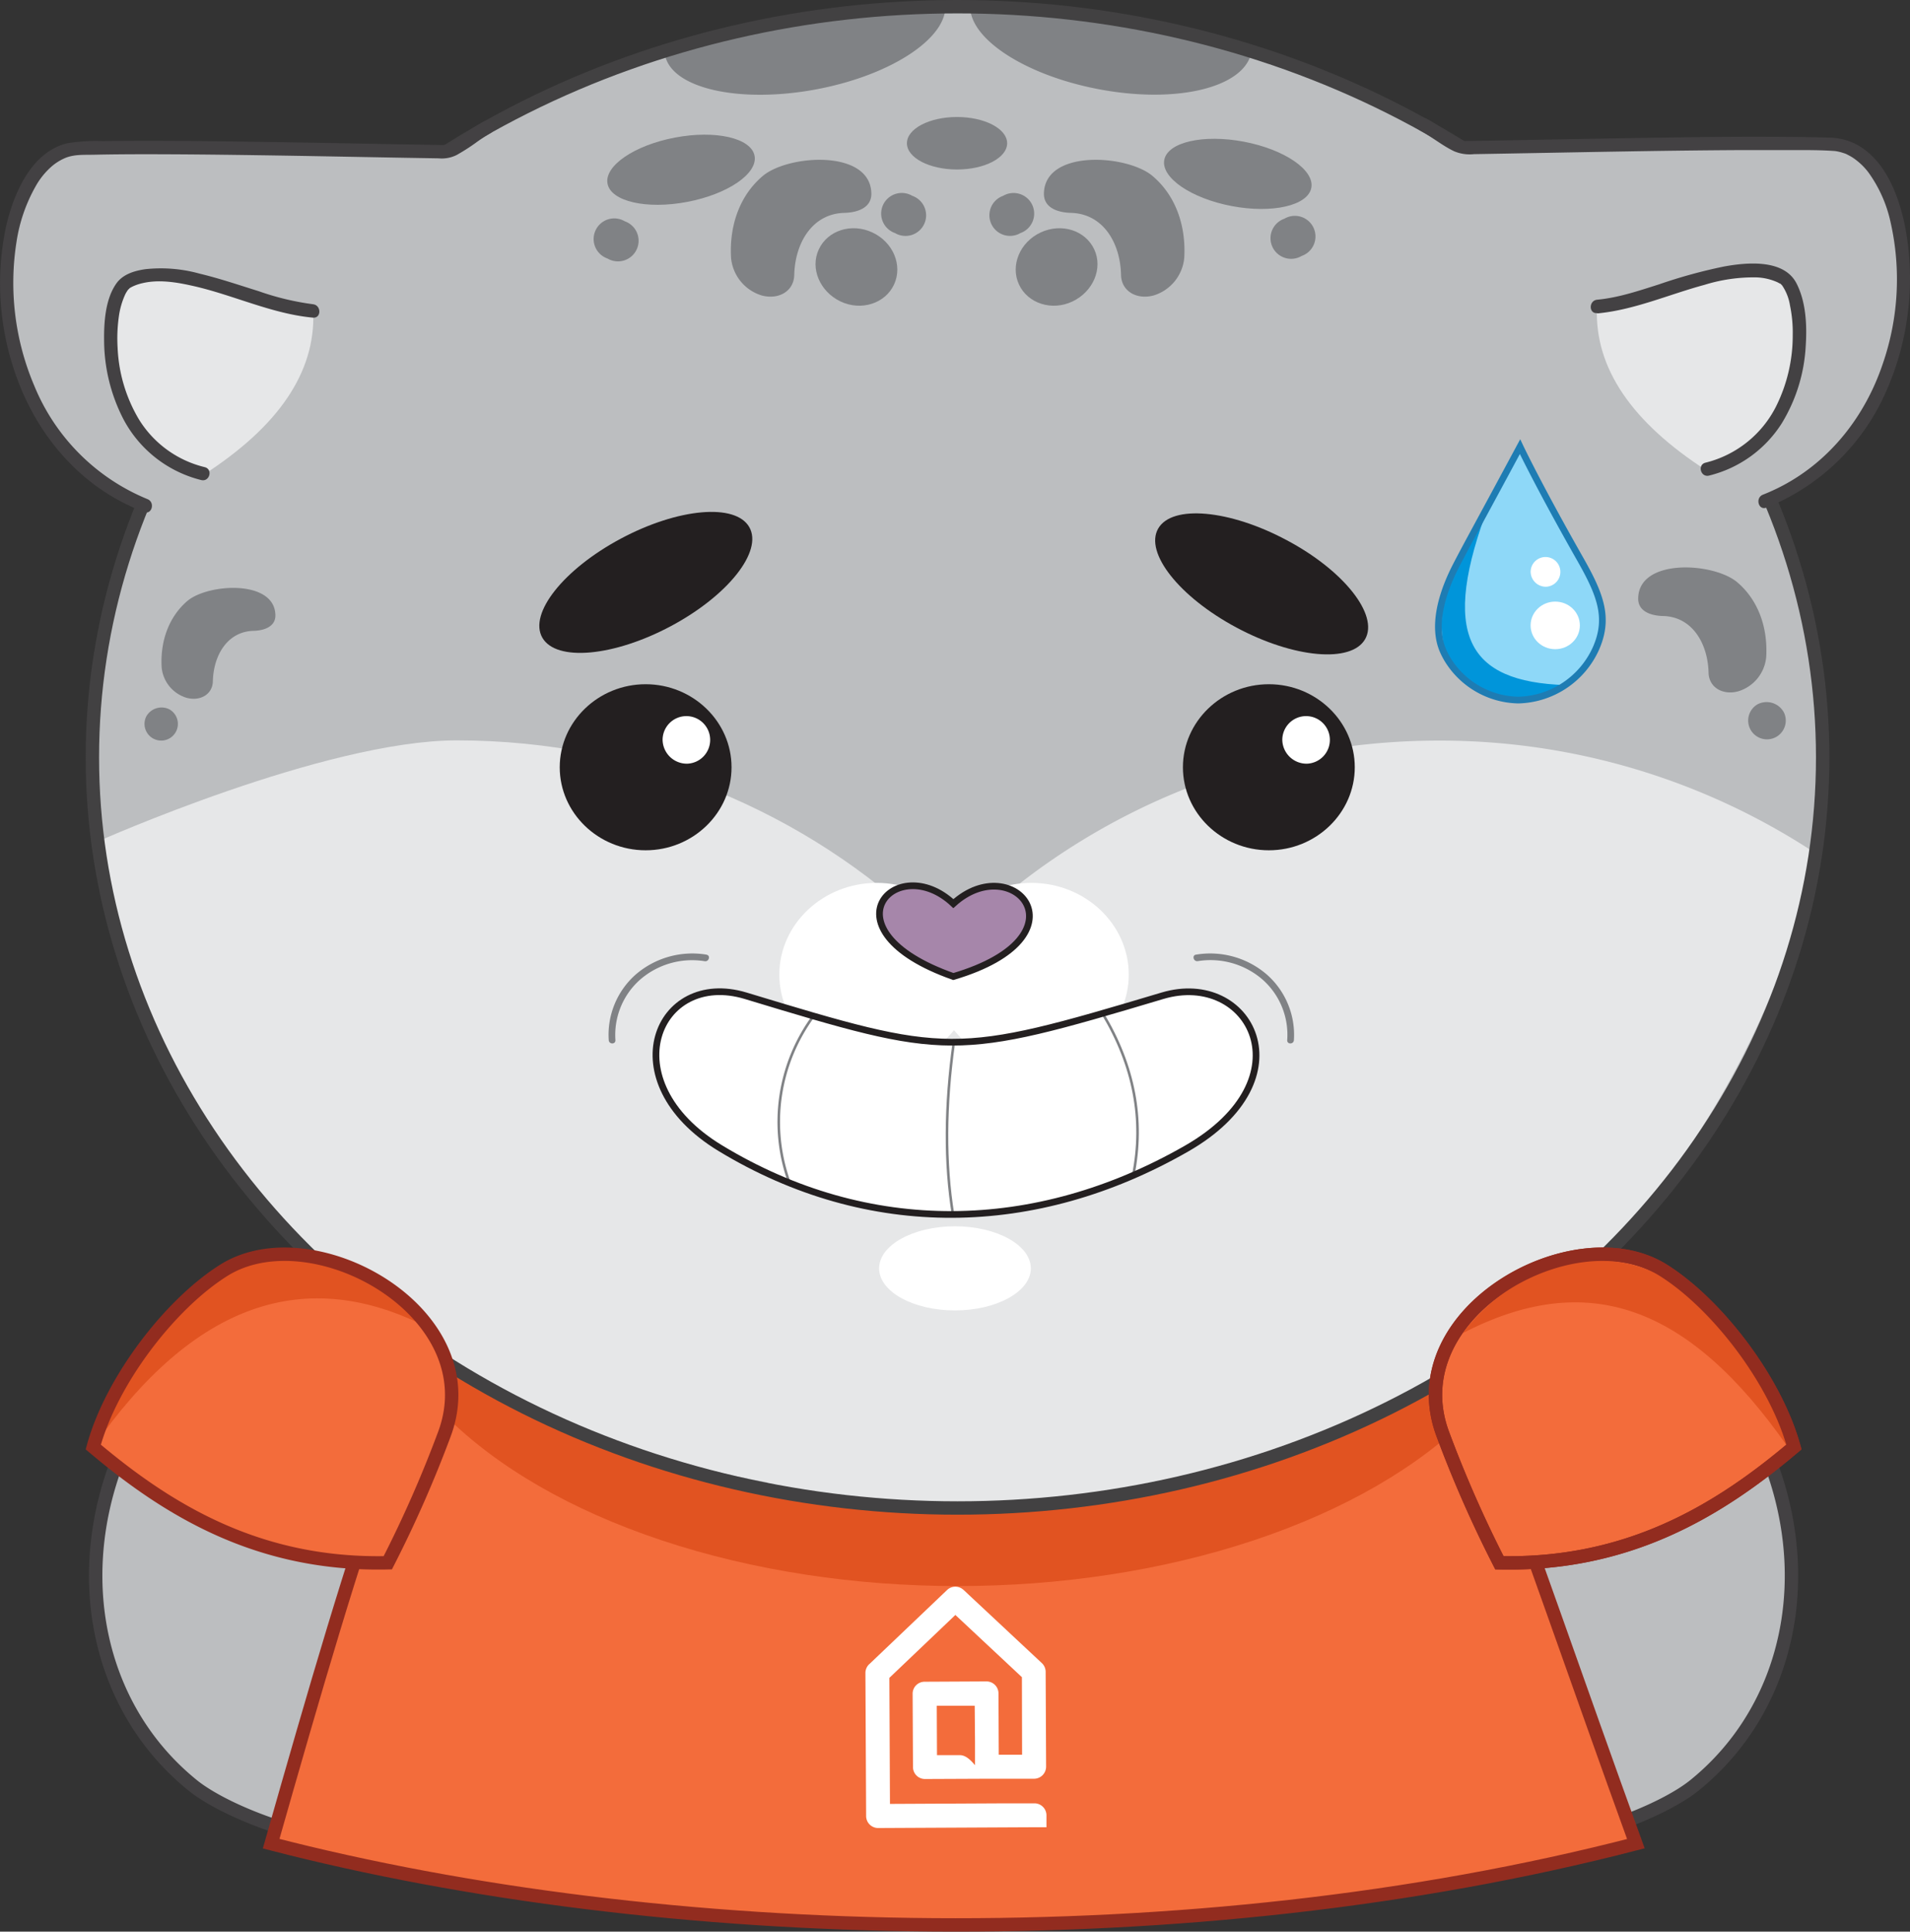 <svg id="Layer_1" data-name="Layer 1" xmlns="http://www.w3.org/2000/svg" xmlns:xlink="http://www.w3.org/1999/xlink" viewBox="0 0 428.01 432.72"><rect x="0" y="0" width="428.01" height="432.72" fill="#333333" stroke="none"/><defs><style>.cls-1,.cls-13,.cls-14,.cls-19,.cls-24,.cls-5,.cls-9{fill:none;}.cls-1{clip-rule:evenodd;}.cls-2,.cls-20,.cls-6{fill:#bcbec0;}.cls-2{stroke:#434143;}.cls-11,.cls-13,.cls-14,.cls-18,.cls-19,.cls-2,.cls-24,.cls-5,.cls-9{stroke-miterlimit:22.93;}.cls-18,.cls-2,.cls-5,.cls-9{stroke-width:3px;}.cls-10,.cls-11,.cls-13,.cls-14,.cls-16,.cls-17,.cls-18,.cls-19,.cls-2,.cls-20,.cls-22,.cls-23,.cls-24,.cls-3,.cls-5,.cls-7,.cls-8{fill-rule:evenodd;}.cls-18,.cls-3{fill:#f36c3b;}.cls-17,.cls-4{fill:#e15321;}.cls-18,.cls-19,.cls-5{stroke:#922c1f;}.cls-7{fill:#e6e7e8;}.cls-15,.cls-8{fill:#808285;}.cls-9{stroke:#424142;}.cls-10,.cls-25{fill:#fff;}.cls-11{fill:#a686aa;}.cls-11,.cls-14{stroke:#231f20;}.cls-11,.cls-14,.cls-19,.cls-24{stroke-width:1.5px;}.cls-12{clip-path:url(#clip-path);}.cls-13{stroke:#808285;stroke-width:0.57px;}.cls-16{fill:#231f20;}.cls-21{fill:#434143;}.cls-22{fill:#8ed8f8;}.cls-23{fill:#0095da;}.cls-24{stroke:#1e7cb3;}</style><clipPath id="clip-path"><path id="SVGID" class="cls-1" d="M265.85,257.33c27.42-15.69,14.28-40.12-5.36-34.26-46.84,14-48,13.74-93.39,0-19.85-6-30.44,19.13-5.69,34.14C194.62,277.35,232.12,276.64,265.85,257.33Z"/></clipPath></defs><path class="cls-2" d="M52,292.21a39.89,39.89,0,0,1,30.49,11.47,37,37,0,0,1,10.8,29.84c-15.91,22.45-3,34,6.56,41.71,4.1,3.29,26.38-.41,14.15,25-11.81,24.54-58.43,9.76-70.86-.31C12.39,375,13.43,324.25,52,292.21Z"/><path class="cls-2" d="M370.89,292.21a39.88,39.88,0,0,0-30.48,11.47,37.05,37.05,0,0,0-10.81,29.84c15.91,22.45,3,34-6.56,41.71-4.1,3.29-26.37-.41-14.14,25,11.81,24.54,58.42,9.76,70.85-.31C410.5,375,409.46,324.25,370.89,292.21Z"/><path class="cls-3" d="M213.76,233.41c98.78,0,98.23,29,152.82,179.61-99.8,25.83-218.18,22.65-305.82,0C100.57,273.24,114.5,233.41,213.76,233.41Z"/><ellipse class="cls-4" cx="214.61" cy="279.05" rx="132.51" ry="76.26"/><path class="cls-5" d="M213.76,233.41c98.78,0,98.23,29,152.82,179.61-99.8,25.83-218.18,22.65-305.82,0C100.57,273.24,114.5,233.41,213.76,233.41Z"/><ellipse class="cls-6" cx="214.57" cy="169.66" rx="193.87" ry="168.16"/><path class="cls-7" d="M406.87,191.16a152.7,152.7,0,0,0-84.47-25.25C240.1,165.91,173,230.39,173,309.44c0,8.42-5.88,23.68,2.22,24.7C378,359.5,406.87,191.16,406.87,191.16Z"/><path class="cls-7" d="M235.23,336.88c8.56-.15,16.52-18.65,16.52-27.5,0-79-67.12-143.52-149.42-143.52-29.57,0-80.42,22.65-80.42,22.65S36.38,340.4,235.23,336.88Z"/><path class="cls-8" d="M178.52,4.4A271.52,271.52,0,0,1,211.74.34C213.18,7.92,200.29,16.74,183,20s-32.64-.18-34-7.78C148.29,8.51,161.18,7.69,178.52,4.4Z"/><path class="cls-8" d="M249.82,4.27A251.9,251.9,0,0,0,217.52.34C216.08,7.92,229,16.74,246.3,20s31.95-.33,34-7.78C280.93,10,267.15,7.56,249.82,4.27Z"/><ellipse class="cls-9" cx="214.57" cy="169.66" rx="193.87" ry="168.16"/><path class="cls-10" d="M214,293.56c9.34,0,17-4.23,17-9.42s-7.62-9.43-17-9.43-17,4.23-17,9.43S204.61,293.56,214,293.56Z"/><path class="cls-10" d="M196.46,238.89c12,0,21.81-9.24,21.81-20.56s-9.8-20.55-21.81-20.55-21.82,9.23-21.82,20.55S184.44,238.89,196.46,238.89Z"/><path class="cls-10" d="M231.13,238.89c12,0,21.81-9.24,21.81-20.56s-9.8-20.55-21.81-20.55-21.82,9.23-21.82,20.55S219.11,238.89,231.13,238.89Z"/><path class="cls-11" d="M213.64,202.43c13.44-12.21,30.46,7.31,0,16.33C183.87,208.27,200.85,190.42,213.64,202.43Z"/><path class="cls-10" d="M265.85,257.33c27.42-15.69,14.28-40.12-5.36-34.26-46.84,14-48,13.74-93.39,0-19.85-6-30.44,19.13-5.69,34.14C194.62,277.35,232.12,276.64,265.85,257.33Z"/><g class="cls-12"><path class="cls-13" d="M213.76,233.41q-3,21.43-.2,38.65"/><path class="cls-13" d="M182.3,227.61A40,40,0,0,0,176.92,265"/><path class="cls-13" d="M247.06,227q10.62,17.63,6.88,36.29"/></g><path class="cls-14" d="M265.85,257.33c27.42-15.69,14.28-40.12-5.36-34.26-46.84,14-48,13.74-93.39,0-19.85-6-30.44,19.13-5.69,34.14C194.62,277.35,232.12,276.64,265.85,257.33Z"/><path class="cls-15" d="M268.43,215.31a17.78,17.78,0,0,1,14.66,4.28A16.5,16.5,0,0,1,288.45,233c-.06,1,1.44,1,1.5,0a18,18,0,0,0-6.05-14.67A19.42,19.42,0,0,0,268,213.86c-.95.15-.55,1.6.4,1.45Z"/><path class="cls-15" d="M158.33,213.86a19.42,19.42,0,0,0-15.87,4.45A18,18,0,0,0,136.41,233c.06,1,1.56,1,1.5,0a16.54,16.54,0,0,1,5.36-13.39,17.75,17.75,0,0,1,14.66-4.28c.95.15,1.35-1.3.4-1.45Z"/><path class="cls-16" d="M284.34,190.48c10.6,0,19.25-8.36,19.25-18.6s-8.65-18.6-19.25-18.6-19.26,8.36-19.26,18.6S273.73,190.48,284.34,190.48Z"/><path class="cls-16" d="M144.68,190.48c10.6,0,19.25-8.36,19.25-18.6s-8.65-18.6-19.25-18.6-19.25,8.36-19.25,18.6S134.08,190.48,144.68,190.48Z"/><path class="cls-10" d="M154,171.08a5.33,5.33,0,1,0-5.52-5.33A5.44,5.44,0,0,0,154,171.08Z"/><path class="cls-10" d="M292.86,171.08a5.33,5.33,0,1,0-5.51-5.33A5.44,5.44,0,0,0,292.86,171.08Z"/><path class="cls-16" d="M288.32,121c-12.8-6.84-25.7-8-28.79-2.58s4.77,15.34,17.58,22.18,25.7,8,28.8,2.58S301.13,127.79,288.32,121Z"/><path class="cls-16" d="M139.11,120.67c12.81-6.84,25.71-8,28.8-2.58s-4.78,15.35-17.58,22.18-25.7,8-28.8,2.58S126.31,127.51,139.11,120.67Z"/><path class="cls-3" d="M50.15,284.57c19.94-12.52,59.59,9.5,49.43,36.71A269.23,269.23,0,0,1,86.9,350.09c-28.61.65-48.86-11.44-66-25.93C25,309.11,38.21,292.07,50.15,284.57Z"/><path class="cls-17" d="M20.91,324.16q33.6-48.23,75.28-26.61Q50.46,254.13,20.91,324.16Z"/><path class="cls-5" d="M50.15,284.57c19.94-12.52,59.59,9.5,49.43,36.71A269.23,269.23,0,0,1,86.9,350.09c-28.61.65-48.86-11.44-66-25.93C25,309.11,38.21,292.07,50.15,284.57Z"/><path class="cls-18" d="M372.74,284.57c-19.94-12.52-59.59,9.5-49.42,36.71A270.51,270.51,0,0,0,336,350.09c28.61.65,48.87-11.44,66-25.93C397.85,309.11,384.69,292.07,372.74,284.57Z"/><path class="cls-17" d="M400.7,324.26c-22.4-32.16-45.19-40-73-25.56C347,273.85,383.58,273.56,400.7,324.26Z"/><path class="cls-5" d="M372.74,284.57c-19.94-12.52-59.59,9.5-49.42,36.71A270.51,270.51,0,0,0,336,350.09c28.61.65,48.87-11.44,66-25.93C397.85,309.11,384.69,292.07,372.74,284.57Z"/><path class="cls-19" d="M372.74,284.57c-19.94-12.52-59.59,9.5-49.42,36.71A270.51,270.51,0,0,0,336,350.09c28.61.65,48.87-11.44,66-25.93C397.85,309.11,384.69,292.07,372.74,284.57Z"/><path class="cls-20" d="M51.83,118.26c36.6-16.75,59.28-45.16,58.3-84.27-26.34,1.73-78.48-3.11-96.93,1.3C-6.14,39.91-8.69,111.43,51.83,118.26Z"/><path class="cls-21" d="M108.39,27.24c-2.72,1.45-5,3.64-7.79,5a3.17,3.17,0,0,1-.58.25s-.34.07-.12,0c.4-.07-.69,0-.6,0l-3.14-.05-6.58-.11c-9.38-.17-18.75-.36-28.13-.5-9-.15-18-.27-27-.28-3.79,0-7.58,0-11.36.07a39.47,39.47,0,0,0-7.84.44C7,33.9,3,43.48,1.33,50.86A61.31,61.31,0,0,0,3.66,84.32c4.26,11.93,12.41,22.3,23.76,28.19a52.48,52.48,0,0,0,4.83,2.19c1.79.71,2.57-2.19.79-2.89A46.51,46.51,0,0,1,7.69,86.44a58.89,58.89,0,0,1-4-32.2A36.24,36.24,0,0,1,8,41.71a16.78,16.78,0,0,1,3.29-4.17A11.41,11.41,0,0,1,15,35.24c2-.67,3.83-.53,6.14-.58,3.54-.08,7.07-.1,10.61-.11,8.64,0,17.29.09,25.94.22,9.25.13,18.5.31,27.74.48q6.44.12,12.85.22a7.45,7.45,0,0,0,4.06-.75A44.84,44.84,0,0,0,106.6,32a36,36,0,0,1,3.3-2.16c1.71-.91.19-3.5-1.51-2.59Z"/><path class="cls-7" d="M45.53,106.41Q70.88,90.11,70.2,70c-12.39-1.07-24.83-7.91-35.47-8.43C18.76,60.78,21.41,100.13,45.53,106.41Z"/><path class="cls-21" d="M70.12,68.15A59.91,59.91,0,0,1,58,65.24c-4.41-1.37-8.79-2.87-13.28-3.94a32.41,32.41,0,0,0-12.11-1c-2.46.35-5.09,1.12-6.56,3.24-2.45,3.5-2.77,8.64-2.72,12.75a38.73,38.73,0,0,0,4.32,17.6,27.09,27.09,0,0,0,17.44,13.65c1.87.47,2.67-2.42.79-2.89A23.91,23.91,0,0,1,31.12,93.93,34.15,34.15,0,0,1,26.36,78a35.27,35.27,0,0,1,.27-7.07,17.6,17.6,0,0,1,1.47-5.06,8,8,0,0,1,.54-.88c.13-.19-.17.17.08-.1l.34-.34c.29-.28-.19.1.07-.05s.43-.24.66-.35a10.72,10.72,0,0,1,2.2-.73c3.62-.84,7.5-.21,11.06.59,9.08,2,17.75,6.28,27.07,7.15,1.93.18,1.91-2.83,0-3Z"/><path class="cls-22" d="M340.28,156.82a18,18,0,0,0,15.45-8.13c4.23-6.12,3.08-11.6.59-18.14-4-10.39-10.25-20.72-15.68-30.5-3.51,6.45-14.33,26-16,30.28-2.54,6.41-3.69,12.19.37,18.22A18.2,18.2,0,0,0,340.28,156.82Z"/><path class="cls-23" d="M333.8,112.73c-23.69,33.49-3.8,51.42,16.94,40.74C328.84,152.74,322.46,142.27,333.8,112.73Z"/><path class="cls-24" d="M354,125.06c-9.34-16.45-13.38-25-13.38-25-9.59,17.83-12.05,22.21-14.38,26.74s-5.73,12.87-2.74,19.27a16.49,16.49,0,0,0,.85,1.61,19,19,0,0,0,15.91,9.15,19.6,19.6,0,0,0,17.4-11.62C360.64,138.37,358.66,133.23,354,125.06Z"/><ellipse class="cls-25" cx="348.51" cy="140.1" rx="5.52" ry="5.33"/><path class="cls-10" d="M346.45,131.44a3.33,3.33,0,1,0-3.45-3.33A3.4,3.4,0,0,0,346.45,131.44Z"/><path class="cls-20" d="M376.23,117.33c-36.61-16.76-59.29-45.16-58.31-84.28,26.34,1.74,78.48-3.1,96.93,1.3C434.2,39,436.74,110.49,376.23,117.33Z"/><path class="cls-21" d="M318.15,29.2c2.67,1.41,5,3.4,7.74,4.7a9,9,0,0,0,4.42.63l6.3-.11c9.13-.16,18.26-.34,27.39-.49,8.95-.15,17.89-.27,26.84-.31,3.83,0,7.67,0,11.51,0,2.91,0,5.88,0,8.79.21.09,0,.47.06.88.15a9.9,9.9,0,0,1,1.18.34,3.79,3.79,0,0,1,.84.35c.37.19.73.38,1.09.61a14.63,14.63,0,0,1,3.53,3.3,29.86,29.86,0,0,1,5,11.21,58,58,0,0,1-1.79,31.82c-3.89,11.51-11.62,21.5-22.46,27.21a44.11,44.11,0,0,1-4.36,2c-1.78.7-1,3.61.79,2.89A49.32,49.32,0,0,0,422.7,87.6a62.57,62.57,0,0,0,4.69-34c-1.13-7.79-4.26-17.92-12-21.55a13.82,13.82,0,0,0-5.59-1.22c-3.35-.11-6.7-.15-10-.17-8.6-.06-17.2,0-25.8.15-9.53.13-19.06.31-28.59.48q-6.63.14-13.27.24l-3,.05c-.22,0-.46,0-.68,0-1,.07,0,.07-.25,0a2.93,2.93,0,0,1-.65-.22,28.43,28.43,0,0,1-4.19-2.47c-1.21-.77-2.39-1.61-3.66-2.28-1.7-.9-3.22,1.69-1.51,2.59Z"/><path class="cls-7" d="M382.52,105.47q-25.35-16.31-24.67-36.41c12.39-1.08,24.83-7.92,35.47-8.44C409.29,59.84,406.64,99.2,382.52,105.47Z"/><path class="cls-21" d="M357.93,70.21c8.26-.76,16.06-4.25,24-6.39a37.13,37.13,0,0,1,11.69-1.68,12.62,12.62,0,0,1,4.62,1.06c.22.1.42.22.62.33s-.16-.18.08,0a4.11,4.11,0,0,1,.3.29c.26.26.1.1.15.17a11,11,0,0,1,1.72,4.4,29.54,29.54,0,0,1,.62,6.67,35.53,35.53,0,0,1-3.74,16,24.21,24.21,0,0,1-15.81,12.59c-1.87.47-1.08,3.36.8,2.89a26.89,26.89,0,0,0,16.32-11.75,37,37,0,0,0,5.35-17.43c.29-4.55.05-9.73-2.07-13.87-2.83-5.52-11.16-4.71-16.23-3.79a115.67,115.67,0,0,0-14.57,4c-4.51,1.43-9.13,3-13.87,3.44-1.91.18-1.93,3.18,0,3Z"/><path class="cls-25" d="M218.42,382.13l-8.5,0,.05,11.06,5.06,0h.1c1.36,0,2.53,1.27,3.36,2.25v-2.27l0-3Zm-2.54-26h0l17.59,16.44a2.69,2.69,0,0,1,.85,1.95h0l.1,21.23a2.71,2.71,0,0,1-2.69,2.72h-2.67l-7.9,0-13.87.06a2.68,2.68,0,0,1-2.7-2.67l-.08-16.43a2.68,2.68,0,0,1,2.67-2.69l13.87-.07a2.69,2.69,0,0,1,2.7,2.67l.06,13.75,5.23,0L229,375.72l-14.91-13.94L199.3,375.87l.13,28.24,25.93-.13h3.76l2.68,0a2.69,2.69,0,0,1,2.7,2.68v2.68H231l-34.21.17a2.69,2.69,0,0,1-2.7-2.67l-.16-32.08a2.71,2.71,0,0,1,1-2.08l17.31-16.5A2.68,2.68,0,0,1,215.88,356.14Z"/><path class="cls-8" d="M189.19,47.69c3.1-.08,6.14-1.2,6.07-4.37-.21-9.93-18.66-8.71-24.34-3.89-5,4.22-7.52,10.84-7.1,18.31a9.73,9.73,0,0,0,6.88,8.45c3.7,1,7.19-.88,7.28-4.58C178.17,54.28,182.11,47.87,189.19,47.69Z"/><path class="cls-8" d="M204.43,43.87a4.62,4.62,0,1,1-3.87,8.34,4.62,4.62,0,1,1,3.87-8.34Z"/><path class="cls-8" d="M151.25,30.82c9.1-1.73,17.08.1,17.84,4.08s-6,8.6-15.1,10.33-17.09-.1-17.85-4.08S142.15,32.54,151.25,30.82Z"/><path class="cls-8" d="M278.74,31.74c-9.1-1.72-17.09.1-17.84,4.08s6,8.61,15.1,10.34,17.09-.1,17.85-4.08S287.84,33.47,278.74,31.74Z"/><path class="cls-8" d="M240,47.69c-3.09-.08-6.14-1.2-6.07-4.37.22-9.93,18.66-8.71,24.35-3.89,5,4.22,7.52,10.84,7.1,18.31a9.74,9.74,0,0,1-6.88,8.45c-3.7,1-7.19-.88-7.29-4.58C251.06,54.28,247.11,47.87,240,47.69Z"/><path class="cls-8" d="M224.79,43.87a4.62,4.62,0,1,0,3.88,8.34,4.62,4.62,0,1,0-3.88-8.34Z"/><path class="cls-8" d="M195.48,52.07c4.67,2.17,6.85,7.39,4.87,11.66s-7.38,6-12,3.8-6.86-7.39-4.87-11.66S190.81,49.9,195.48,52.07Z"/><path class="cls-8" d="M233.21,52.07c-4.67,2.17-6.85,7.39-4.87,11.66s7.38,6,12,3.8,6.86-7.39,4.87-11.66S237.88,49.9,233.21,52.07Z"/><ellipse class="cls-15" cx="214.46" cy="32.09" rx="11.23" ry="5.88"/><path class="cls-8" d="M287.81,49a4.62,4.62,0,1,0,3.87,8.34A4.62,4.62,0,1,0,287.81,49Z"/><path class="cls-8" d="M140,49.57a4.62,4.62,0,1,1-3.87,8.34A4.62,4.62,0,1,1,140,49.57Z"/><path class="cls-8" d="M372.64,138c-2.83-.08-5.61-1.1-5.54-4,.19-9.06,17-8,22.21-3.55,4.54,3.85,6.87,9.89,6.48,16.71a8.87,8.87,0,0,1-6.28,7.71c-3.37.92-6.56-.8-6.64-4.18C382.7,144,379.1,138.12,372.64,138Z"/><path class="cls-8" d="M393.84,157.78a4.21,4.21,0,1,0,5.94,1.87A4.4,4.4,0,0,0,393.84,157.78Z"/><path class="cls-8" d="M56.79,141.32c2.51-.06,5-1,4.92-3.54-.17-8-15.13-7.06-19.73-3.15-4,3.42-6.1,8.78-5.76,14.84a7.9,7.9,0,0,0,5.58,6.85c3,.82,5.83-.71,5.9-3.71C47.85,146.67,51.05,141.47,56.79,141.32Z"/><path class="cls-8" d="M38,158.93a3.74,3.74,0,1,1-5.27,1.66A3.91,3.91,0,0,1,38,158.93Z"/></svg>